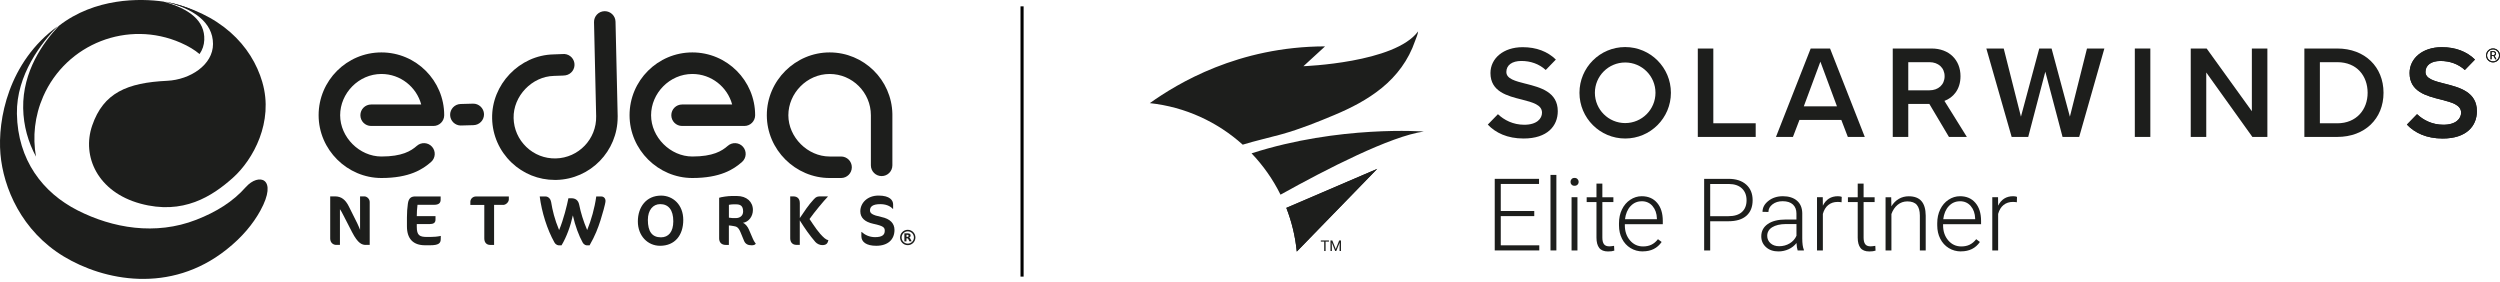 <svg width="807" height="91" viewBox="0 0 807 91" fill="none" xmlns="http://www.w3.org/2000/svg">
<path d="M7.48 34.9C7.58 40.66 9.12 45.93 11.62 50.56C10.49 44.21 11.17 37.47 13.95 31.13C21.44 14.08 41.32 6.33 58.37 13.82C60.88 14.92 62.86 16.13 64.41 17.45C65.36 16.1 65.87 14.57 65.94 12.89C66.2 6.7 61.16 2.85 52.81 0.52C45.23 -0.59 30.62 -0.72 19 8.34C13.92 13.73 7.28 23.05 7.48 34.9Z" fill="#1D1E1C"/>
<path d="M64.39 4.48C62.16 3.07 59.37 1.93 55.97 1.11C55.27 0.94 54.38 0.77 53.36 0.6C57.37 1.55 61.06 2.86 64.39 4.47V4.48Z" fill="#1D1E1C"/>
<path d="M79.34 60.4C75.23 65.06 69.9 68.4 63.34 70.95C50.18 76.08 36.33 73.63 25.06 67.91C13.79 62.19 5.71 51.67 5.46 36.72C5.25 24.12 13.49 13.65 18.65 8.45C2.67 19.99 -0.8 38.71 0.14 49.7C1.08 60.64 6.96 74.57 20.62 82.81C33.48 90.57 54.89 94.99 73.08 80.59C78.23 76.52 81.7 72.24 84.02 68.04C89.9 57.38 83.48 55.72 79.35 60.4H79.34Z" fill="#1D1E1C"/>
<path d="M84.7 26.56C81.21 14.61 71.08 4.12 53.17 0.46C62.31 2.75 68.75 7.11 68.76 14.2C68.77 20.92 61.4 25.72 53.97 26.08C41 26.7 33.38 29.98 29.76 40.52C26.33 50.5 31.55 61.96 45.29 65.72C59.13 69.5 68.55 63.31 75.16 57.41C81.77 51.51 88.41 39.31 84.69 26.57L84.7 26.56Z" fill="#1D1E1C"/>
<path d="M329.92 2.05V89.29" stroke="black" stroke-miterlimit="10"/>
<path d="M495.26 69.76H484.45V79.19H496.88V80.84H482.5V57.73H496.8V59.38H484.45V68.11H495.26V69.76Z" fill="#1D1E1C"/>
<path d="M502.4 80.84H500.5V56.46H502.4V80.84Z" fill="#1D1E1C"/>
<path d="M506.96 58.71C506.96 58.35 507.08 58.05 507.31 57.8C507.54 57.55 507.86 57.43 508.26 57.43C508.66 57.43 508.98 57.55 509.22 57.8C509.46 58.05 509.58 58.35 509.58 58.71C509.58 59.07 509.46 59.37 509.22 59.61C508.98 59.85 508.66 59.97 508.26 59.97C507.86 59.97 507.54 59.85 507.31 59.61C507.08 59.37 506.96 59.07 506.96 58.71ZM509.2 80.84H507.3V63.66H509.2V80.84Z" fill="#1D1E1C"/>
<path d="M517.24 59.27V63.67H520.8V65.23H517.24V76.69C517.24 77.64 517.41 78.35 517.76 78.82C518.1 79.29 518.68 79.52 519.48 79.52C519.8 79.52 520.31 79.47 521.02 79.36L521.1 80.9C520.6 81.08 519.93 81.17 519.07 81.17C517.77 81.17 516.82 80.79 516.23 80.03C515.64 79.27 515.34 78.16 515.34 76.69V65.23H512.18V63.67H515.34V59.27H517.24Z" fill="#1D1E1C"/>
<path d="M530.3 81.16C528.84 81.16 527.52 80.8 526.34 80.08C525.16 79.36 524.24 78.36 523.59 77.07C522.93 75.78 522.61 74.34 522.61 72.74V72.06C522.61 70.41 522.93 68.92 523.57 67.6C524.21 66.28 525.1 65.24 526.25 64.48C527.39 63.72 528.63 63.34 529.96 63.34C532.04 63.34 533.7 64.05 534.92 65.48C536.14 66.9 536.75 68.85 536.75 71.31V72.37H524.5V72.74C524.5 74.69 525.06 76.31 526.17 77.61C527.29 78.91 528.69 79.55 530.38 79.55C531.4 79.55 532.29 79.37 533.07 78.99C533.85 78.62 534.55 78.03 535.19 77.21L536.38 78.11C534.98 80.13 532.96 81.14 530.3 81.14V81.16ZM529.95 64.97C528.52 64.97 527.32 65.49 526.34 66.54C525.36 67.59 524.77 69 524.55 70.76H534.85V70.55C534.8 68.9 534.33 67.56 533.44 66.52C532.55 65.48 531.39 64.96 529.95 64.96V64.97Z" fill="#1D1E1C"/>
<path d="M552.05 71.43V80.84H550.1V57.73H557.97C560.37 57.73 562.27 58.34 563.66 59.57C565.05 60.8 565.75 62.49 565.75 64.63C565.75 66.77 565.08 68.47 563.74 69.65C562.4 70.83 560.46 71.42 557.92 71.42H552.05V71.43ZM552.05 69.78H557.97C559.86 69.78 561.31 69.33 562.3 68.43C563.29 67.53 563.79 66.27 563.79 64.66C563.79 63.05 563.3 61.79 562.31 60.84C561.32 59.89 559.92 59.41 558.1 59.39H552.05V69.79V69.78Z" fill="#1D1E1C"/>
<path d="M580.28 80.84C580.09 80.3 579.97 79.5 579.91 78.44C579.24 79.31 578.39 79.98 577.36 80.45C576.33 80.92 575.24 81.16 574.08 81.16C572.43 81.16 571.09 80.7 570.07 79.78C569.05 78.86 568.54 77.7 568.54 76.29C568.54 74.62 569.24 73.29 570.63 72.32C572.02 71.35 573.96 70.86 576.45 70.86H579.89V68.91C579.89 67.68 579.51 66.72 578.75 66.01C577.99 65.31 576.89 64.95 575.44 64.95C574.12 64.95 573.02 65.29 572.15 65.97C571.28 66.65 570.85 67.46 570.85 68.41L568.94 68.39C568.94 67.02 569.57 65.84 570.85 64.84C572.12 63.84 573.68 63.34 575.53 63.34C577.38 63.34 578.96 63.82 580.06 64.78C581.17 65.74 581.73 67.07 581.77 68.79V76.92C581.77 78.58 581.94 79.83 582.29 80.65V80.84H580.26H580.28ZM574.31 79.48C575.58 79.48 576.71 79.17 577.72 78.56C578.72 77.95 579.45 77.13 579.9 76.1V72.32H576.5C574.61 72.34 573.12 72.69 572.06 73.36C570.99 74.03 570.46 74.96 570.46 76.13C570.46 77.09 570.82 77.89 571.53 78.53C572.24 79.16 573.17 79.48 574.32 79.48H574.31Z" fill="#1D1E1C"/>
<path d="M594.47 65.29C594.07 65.22 593.64 65.18 593.18 65.18C592 65.18 590.99 65.51 590.17 66.17C589.35 66.83 588.77 67.79 588.42 69.05V80.84H586.53V63.66H588.39L588.42 66.39C589.43 64.36 591.04 63.34 593.26 63.34C593.79 63.34 594.21 63.41 594.51 63.55L594.46 65.28L594.47 65.29Z" fill="#1D1E1C"/>
<path d="M601.57 59.27V63.67H605.13V65.23H601.57V76.69C601.57 77.64 601.74 78.35 602.09 78.82C602.43 79.29 603.01 79.52 603.81 79.52C604.13 79.52 604.64 79.47 605.35 79.36L605.43 80.9C604.93 81.08 604.26 81.17 603.4 81.17C602.1 81.17 601.15 80.79 600.56 80.03C599.97 79.27 599.67 78.16 599.67 76.69V65.23H596.51V63.67H599.67V59.27H601.58H601.57Z" fill="#1D1E1C"/>
<path d="M610.48 63.67L610.54 66.61C611.19 65.55 611.99 64.74 612.95 64.19C613.91 63.63 614.98 63.36 616.14 63.36C617.98 63.36 619.35 63.88 620.25 64.92C621.15 65.96 621.6 67.51 621.62 69.59V80.86H619.73V69.57C619.72 68.04 619.39 66.89 618.75 66.14C618.11 65.39 617.09 65.01 615.68 65.01C614.51 65.01 613.47 65.38 612.56 66.11C611.66 66.85 610.99 67.84 610.55 69.09V80.85H608.66V63.67H610.47H610.48Z" fill="#1D1E1C"/>
<path d="M633.03 81.16C631.57 81.16 630.25 80.8 629.07 80.08C627.89 79.36 626.97 78.36 626.32 77.07C625.66 75.78 625.34 74.34 625.34 72.74V72.06C625.34 70.41 625.66 68.92 626.3 67.6C626.94 66.28 627.83 65.24 628.98 64.48C630.12 63.72 631.36 63.34 632.7 63.34C634.78 63.34 636.44 64.05 637.66 65.48C638.88 66.9 639.49 68.85 639.49 71.31V72.37H627.23V72.74C627.23 74.69 627.79 76.31 628.9 77.61C630.02 78.91 631.42 79.55 633.11 79.55C634.13 79.55 635.02 79.37 635.8 78.99C636.58 78.62 637.28 78.03 637.92 77.21L639.11 78.11C637.71 80.13 635.69 81.14 633.03 81.14V81.16ZM632.68 64.97C631.25 64.97 630.05 65.49 629.07 66.54C628.09 67.59 627.5 69 627.28 70.76H637.58V70.55C637.53 68.9 637.06 67.56 636.17 66.52C635.28 65.48 634.12 64.96 632.68 64.96V64.97Z" fill="#1D1E1C"/>
<path d="M651.05 65.29C650.65 65.22 650.22 65.18 649.76 65.18C648.58 65.18 647.57 65.51 646.75 66.17C645.93 66.83 645.35 67.79 645 69.05V80.84H643.11V63.66H644.97L645 66.39C646.01 64.36 647.62 63.34 649.84 63.34C650.37 63.34 650.79 63.41 651.09 63.55L651.04 65.28L651.05 65.29Z" fill="#1D1E1C"/>
<path d="M548.05 44.2V15.66H553.06V39.8H566.74V44.21H548.06L548.05 44.2Z" fill="#1D1E1C"/>
<path d="M596.48 44.2L594.38 38.72H580.86L578.76 44.2H573.28L584.49 15.66H590.74L601.95 44.2H596.47H596.48ZM587.62 19.9L582.27 34.32H592.97L587.62 19.9Z" fill="#1D1E1C"/>
<path d="M665.79 44.2L660.23 23.14L654.71 44.2H649.36L641.19 15.66H646.8L652.36 37.66L658.27 15.66H662.25L668.16 37.66L673.68 15.66H679.29L671.16 44.2H665.81H665.79Z" fill="#1D1E1C"/>
<path d="M689.12 44.2V15.66H694.13V44.2H689.12Z" fill="#1D1E1C"/>
<path d="M727.07 44.2L712.18 23.4V44.2H707.17V15.66H712.31L726.9 35.9V15.66H731.91V44.2H727.07Z" fill="#1D1E1C"/>
<path d="M743.85 44.2V15.66H754.46C763.36 15.66 769.4 21.57 769.4 29.95C769.4 38.33 763.37 44.2 754.46 44.2H743.85ZM748.86 39.8H754.47C760.68 39.8 764.27 35.35 764.27 29.96C764.27 24.57 760.85 20.07 754.47 20.07H748.86V39.8Z" fill="#1D1E1C"/>
<path d="M524.61 15.19C516.46 15.19 509.85 21.8 509.85 29.95C509.85 38.1 516.46 44.71 524.61 44.71C532.76 44.71 539.37 38.1 539.37 29.95C539.37 21.8 532.76 15.19 524.61 15.19ZM524.61 39.73C519.21 39.73 514.83 35.35 514.83 29.95C514.83 24.55 519.21 20.17 524.61 20.17C530.01 20.17 534.39 24.55 534.39 29.95C534.39 35.35 530.01 39.73 524.61 39.73Z" fill="#1D1E1C"/>
<path d="M629.331 35.25L629.29 35.18L629.26 35.14L627.92 32.99L627.66 32.57C630.47 31.53 632.85 28.91 632.85 24.6C632.85 19.34 629.171 15.66 623.521 15.66H610.98V44.2H615.99V33.54H622.79L629.12 44.2H634.901L629.331 35.24V35.25ZM615.99 29.14V20.07H622.841C625.661 20.07 627.72 21.87 627.72 24.61C627.72 27.35 625.671 29.15 622.841 29.15H615.99V29.14Z" fill="#1D1E1C"/>
<path d="M492.54 27.04C489.16 26.18 486.25 25.46 486.25 23.23C486.25 21 488.13 19.68 491.09 19.68C494.05 19.68 496.78 20.61 498.96 22.59L502.11 19.35L502.22 19.21C499.57 16.64 495.97 15.23 491.52 15.23C485.27 15.23 481.12 18.87 481.12 23.58C481.12 29.61 486.6 30.98 491.26 32.14C494.73 33.04 497.76 33.81 497.76 36.38C497.76 38.26 496.13 40.27 492.03 40.27C488.39 40.27 485.51 38.73 483.53 36.86L480.26 40.22C482.79 42.89 486.58 44.71 491.81 44.71C499.51 44.71 502.85 40.64 502.85 35.89C502.85 29.68 497.24 28.23 492.54 27.03V27.04Z" fill="#1D1E1C"/>
<path d="M789.23 27.04C785.85 26.18 782.94 25.46 782.94 23.23C782.94 21 784.82 19.68 787.78 19.68C790.74 19.68 793.47 20.61 795.65 22.59L798.8 19.35L798.91 19.21C796.26 16.64 792.66 15.23 788.21 15.23C781.96 15.23 777.81 18.87 777.81 23.58C777.81 29.61 783.29 30.98 787.95 32.14C791.42 33.04 794.45 33.81 794.45 36.38C794.45 38.26 792.82 40.27 788.72 40.27C785.08 40.27 782.2 38.73 780.22 36.86L776.95 40.22C779.48 42.89 783.27 44.71 788.5 44.71C796.2 44.71 799.54 40.64 799.54 35.89C799.54 29.68 793.93 28.23 789.23 27.03V27.04Z" fill="#1D1E1C"/>
<path d="M804.91 18.08H804.29V19.14H803.94V16.52H804.81C805.11 16.52 805.33 16.59 805.49 16.72C805.65 16.85 805.73 17.05 805.73 17.31C805.73 17.47 805.69 17.62 805.6 17.74C805.51 17.86 805.39 17.95 805.23 18.01L805.85 19.12V19.14H805.48L804.91 18.08ZM804.29 17.79H804.82C804.99 17.79 805.13 17.75 805.23 17.66C805.33 17.57 805.38 17.45 805.38 17.3C805.38 17.14 805.33 17.01 805.24 16.93C805.14 16.84 805 16.8 804.82 16.8H804.29V17.8V17.79Z" fill="#1D1E1C"/>
<path d="M804.75 20.14C803.51 20.14 802.5 19.13 802.5 17.88C802.5 16.63 803.51 15.63 804.75 15.63C805.99 15.63 807 16.64 807 17.88C807 19.12 805.99 20.14 804.75 20.14ZM804.75 15.95C803.68 15.95 802.82 16.82 802.82 17.88C802.82 18.94 803.69 19.81 804.75 19.81C805.81 19.81 806.68 18.94 806.68 17.88C806.68 16.82 805.81 15.95 804.75 15.95Z" fill="#1D1E1C"/>
<path d="M789.23 27.04C785.85 26.18 782.94 25.46 782.94 23.23C782.94 21 784.82 19.68 787.78 19.68C790.74 19.68 793.47 20.61 795.65 22.59L798.8 19.35L798.91 19.21C796.26 16.64 792.66 15.23 788.21 15.23C781.96 15.23 777.81 18.87 777.81 23.58C777.81 29.61 783.29 30.98 787.95 32.14C791.42 33.04 794.45 33.81 794.45 36.38C794.45 38.26 792.82 40.27 788.72 40.27C785.08 40.27 782.2 38.73 780.22 36.86L776.95 40.22C779.48 42.89 783.27 44.71 788.5 44.71C796.2 44.71 799.54 40.64 799.54 35.89C799.54 29.68 793.93 28.23 789.23 27.03V27.04Z" fill="#1D1E1C"/>
<path d="M804.91 18.08H804.29V19.14H803.94V16.52H804.81C805.11 16.52 805.33 16.59 805.49 16.72C805.65 16.85 805.73 17.05 805.73 17.31C805.73 17.47 805.69 17.62 805.6 17.74C805.51 17.86 805.39 17.95 805.23 18.01L805.85 19.12V19.14H805.48L804.91 18.08ZM804.29 17.79H804.82C804.99 17.79 805.13 17.75 805.23 17.66C805.33 17.57 805.38 17.45 805.38 17.3C805.38 17.14 805.33 17.01 805.24 16.93C805.14 16.84 805 16.8 804.82 16.8H804.29V17.8V17.79Z" fill="#1D1E1C"/>
<path d="M804.75 20.14C803.51 20.14 802.5 19.13 802.5 17.88C802.5 16.63 803.51 15.63 804.75 15.63C805.99 15.63 807 16.64 807 17.88C807 19.12 805.99 20.14 804.75 20.14ZM804.75 15.95C803.68 15.95 802.82 16.82 802.82 17.88C802.82 18.94 803.69 19.81 804.75 19.81C805.81 19.81 806.68 18.94 806.68 17.88C806.68 16.82 805.81 15.95 804.75 15.95Z" fill="#1D1E1C"/>
<path d="M413.25 43.46C413.51 43.39 413.76 43.32 414.02 43.25C419.69 41.65 425.21 39.44 430.69 37.14C436.06 34.89 441.36 32.2 446.03 28.4C450.82 24.51 454.66 19.46 456.79 13.21C457.09 12.34 457.7 11.08 457.76 10.13C450.31 20.32 420.75 21.37 420.75 21.37L427.73 14.97C399.69 15.02 380.12 26.93 371.16 33.29C382.63 34.52 393.02 39.38 401.15 46.7C405.15 45.46 409.23 44.57 413.27 43.46H413.25Z" fill="#1D1E1C"/>
<path d="M459.61 42.46C459.61 42.46 432.34 40.37 404 49.5C407.76 53.43 410.93 57.92 413.35 62.84C428.25 54.55 448.9 43.95 459.6 42.46H459.61Z" fill="#1D1E1C"/>
<path d="M415.23 67.1C416.96 71.55 418.12 76.28 418.6 81.21L444.56 54.51L415.23 67.1Z" fill="#1D1E1C"/>
<path d="M428.99 77.99H427.9V81.03H427.45V77.99H426.36V77.62H428.99V77.99Z" fill="#1D1E1C"/>
<path d="M430.07 77.63L431.18 80.41L432.29 77.63H432.87V81.03H432.42V79.71L432.46 78.28L431.34 81.03H431L429.89 78.28L429.93 79.7V81.02H429.48V77.62H430.06L430.07 77.63Z" fill="#1D1E1C"/>
<path d="M415.23 67.1C416.96 71.55 418.12 76.28 418.6 81.21L444.56 54.51L415.23 67.1Z" fill="#1D1E1C"/>
<path d="M118.12 79.06C116.91 79.06 115.58 78.69 113.64 74.92L110.78 69.36C110.35 68.49 110 67.9 109.73 67.53V79.05H108.49C107.58 79.05 106.59 78.36 106.59 76.99V63.39H108.14C110.2 63.39 111.52 64.49 112.58 66.59L115.32 72.08C115.64 72.72 116.01 73.66 116.23 74.18V63.39H117.62C118.42 63.39 119.34 64.19 119.34 65.2V79.05H118.1L118.12 79.06Z" fill="#1D1E1C"/>
<path d="M142.27 77.23C142.25 78.49 141.61 79.17 138.86 79.17H137.19C133.37 79.17 131.36 77.07 131.36 73.07V70.17C131.36 68.68 131.47 67.01 131.66 65.76C131.91 63.89 132.78 63.41 134.06 63.41H142.24V64.46C142.24 65.56 141.58 66.11 140.14 66.11H134.77C134.61 67.25 134.54 68.79 134.54 69.77H140.58V70.89C140.58 71.92 139.94 72.33 138.68 72.33H134.54V73.24C134.54 75.96 135.43 76.49 137.85 76.49H138.86C140 76.49 141.17 76.4 142.29 76.15L142.27 77.25V77.23Z" fill="#1D1E1C"/>
<path d="M162.371 66.14H159.491V79.06H158.231C157.131 79.06 156.331 78.35 156.331 76.96V66.15H151.831V65.12C151.831 64.37 152.451 63.41 153.731 63.41H164.251V64.39C164.251 65.14 163.401 66.15 162.381 66.15L162.371 66.14Z" fill="#1D1E1C"/>
<path d="M190.31 79.2H189.56C189.22 79.2 188.58 79.15 188.05 78.22C186.91 76.19 185.65 72.87 184.92 69.53C184.17 72.94 182.89 76.5 181.26 79.2H180.53C180.19 79.2 179.48 79.15 178.95 78.22C176.64 74.13 174.86 68.46 174.22 63.41H176.03C177.13 63.41 177.77 64.37 177.9 65.19C178.33 67.87 179.02 70.77 180.48 74.27C181.9 70.91 183.04 66.25 183.48 64H184.51C185.54 64 186.64 64.46 186.96 66.08C187.49 68.71 188.29 71.34 189.54 74.26C190.84 71.08 191.96 67.15 192.47 63.42H194.09C194.82 63.42 195.46 63.95 195.46 64.88C195.46 65.73 194.36 69.48 193.84 71.12C193.06 73.57 192.1 76.1 190.32 79.19L190.31 79.2Z" fill="#1D1E1C"/>
<path d="M213.06 79.34C209.1 79.34 205.9 76.16 205.9 71.48C205.9 66.8 208.64 63.14 213.4 63.14C217.19 63.14 220.56 66.04 220.56 71C220.56 75.96 217.84 79.34 213.06 79.34ZM213.11 65.89C210.8 65.89 209.13 67.79 209.13 70.99C209.13 74.76 210.5 76.61 213.36 76.61C215.78 76.61 217.34 74.87 217.34 71.42C217.34 67.74 215.76 65.89 213.11 65.89Z" fill="#1D1E1C"/>
<path d="M242.49 79.17C241.48 79.17 240.62 78.78 240.2 77.78L239.03 74.95C238.32 73.24 237.66 73.12 236.83 72.98C236.14 72.87 235.6 72.77 235.28 72.77V79.06H234.27C232.88 79.06 232.14 78.21 232.14 76.96V63.84C232.8 63.59 235 63.27 236.16 63.27H237.9C241.01 63.27 243.04 65.14 243.04 67.77C243.04 69.9 241.65 71.66 239.82 71.93C240.67 72.27 241.37 73.21 241.76 74.13L243.02 77.06C243.41 77.97 243.8 78.41 243.98 78.68C243.61 79.07 243.34 79.18 242.47 79.18L242.49 79.17ZM236.68 65.96C236.38 65.96 235.63 66.03 235.29 66.12V70.26C235.98 70.4 236.68 70.4 237.53 70.4C238.81 70.4 239.88 69.67 239.88 68.27C239.88 66.37 238.92 65.96 237.55 65.96H236.68Z" fill="#1D1E1C"/>
<path d="M258.181 65.5V70.39C259.571 68.33 260.971 66.18 262.681 64.35C263.501 63.46 263.851 63.39 265.061 63.39H267.211V63.5C266.001 64.73 262.891 68.46 261.311 70.7C262.771 72.83 264.191 75.2 266.181 76.9C266.641 77.27 266.961 77.43 267.411 77.54C267.141 78.66 266.661 79.12 265.401 79.12C264.651 79.12 263.751 78.73 263.201 78.11C261.281 75.89 259.731 73.63 258.171 71.14V79.05H257.141C255.631 79.05 255.081 78 255.081 76.92V63.39H256.091C257.601 63.39 258.171 64.4 258.171 65.49L258.181 65.5Z" fill="#1D1E1C"/>
<path d="M282.83 79.34C279.67 79.34 278.05 78.11 278.05 76.25V74.86H278.12C279.17 75.8 280.59 76.55 282.49 76.55C284.84 76.55 285.6 75.75 285.6 74.49C285.6 73.42 285.19 72.94 281.87 72.23C279.22 71.66 277.71 70.33 277.71 68.21C277.71 65.6 279.91 63.13 283.59 63.13C287.27 63.13 288.3 64.68 288.3 65.99V67.43H288.21C287.25 66.4 285.85 65.9 284.14 65.9C281.72 65.9 280.83 66.7 280.83 67.91C280.83 68.85 281.56 69.42 284.49 70.04C287.35 70.63 288.74 72.12 288.74 74.22C288.74 77.31 286.64 79.34 282.84 79.34H282.83Z" fill="#1D1E1C"/>
<path d="M288.06 36.77C287.84 25.79 278.84 16.92 267.8 16.92C256.76 16.92 247.53 26.01 247.53 37.19C247.53 48.37 256.81 57.46 267.8 57.46H271.5C273.42 57.46 274.97 55.91 274.97 53.99C274.97 52.07 273.42 50.52 271.5 50.52H267.8C260.7 50.52 254.48 44.29 254.48 37.2C254.48 30.11 260.46 23.88 267.8 23.88C275.14 23.88 281.12 29.86 281.12 37.2V53.37C281.12 55.29 282.67 56.84 284.59 56.84C286.51 56.84 288.06 55.29 288.06 53.37V36.89C288.06 36.89 288.06 36.82 288.05 36.78L288.06 36.77Z" fill="#1D1E1C"/>
<path d="M216.7 37.19C216.7 39.11 218.25 40.66 220.17 40.66H240.29C242.21 40.66 243.76 39.11 243.76 37.19C243.76 26.01 234.67 16.92 223.49 16.92C212.31 16.92 203.22 26.01 203.22 37.19C203.22 48.37 212.5 57.46 223.49 57.46C232.5 57.46 236.8 54.69 239.53 52.28C240.97 51.01 241.1 48.82 239.84 47.38C238.57 45.94 236.38 45.81 234.94 47.07C233.01 48.77 230.14 50.52 223.49 50.52C216.39 50.52 210.17 44.29 210.17 37.2C210.17 30.11 216.15 23.88 223.49 23.88C229.64 23.88 234.81 28.07 236.34 33.73H220.17C218.25 33.73 216.7 35.28 216.7 37.2V37.19Z" fill="#1D1E1C"/>
<path d="M116.33 37.19C116.33 39.11 117.88 40.66 119.8 40.66H139.92C141.84 40.66 143.39 39.11 143.39 37.19C143.39 26.01 134.3 16.92 123.12 16.92C111.94 16.92 102.85 26.01 102.85 37.19C102.85 48.37 112.13 57.46 123.12 57.46C132.13 57.46 136.42 54.69 139.16 52.28C140.6 51.01 140.73 48.82 139.47 47.38C138.2 45.94 136.01 45.81 134.57 47.07C132.64 48.77 129.77 50.52 123.12 50.52C116.02 50.52 109.8 44.29 109.8 37.2C109.8 30.11 115.78 23.88 123.12 23.88C129.27 23.88 134.44 28.07 135.97 33.73H119.8C117.88 33.73 116.33 35.28 116.33 37.2V37.19Z" fill="#1D1E1C"/>
<path d="M148.77 40.52C146.9 40.52 145.35 39.03 145.3 37.14C145.25 35.22 146.76 33.63 148.67 33.57L152.67 33.46C154.56 33.4 156.18 34.92 156.24 36.83C156.29 38.75 154.78 40.34 152.87 40.4L148.87 40.51C148.87 40.51 148.8 40.51 148.77 40.51V40.52Z" fill="#1D1E1C"/>
<path d="M199.39 37.66L198.69 7C198.65 5.11 197.1 3.61 195.22 3.61C195.19 3.61 195.17 3.61 195.14 3.61C193.22 3.65 191.71 5.24 191.75 7.16L192.44 37.51C192.61 44.86 186.77 50.97 179.42 51.14C175.85 51.22 172.48 49.91 169.91 47.45C167.34 44.99 165.87 41.68 165.79 38.12C165.63 31.02 171.71 24.66 178.81 24.5C181.87 24.43 182.36 24.35 182.55 24.32C184.44 24.01 185.72 22.22 185.41 20.33C185.1 18.48 183.39 17.23 181.55 17.45C181.44 17.45 180.79 17.51 178.66 17.56C167.68 17.81 158.61 27.3 158.86 38.28C158.98 43.69 161.21 48.73 165.12 52.47C168.92 56.1 173.87 58.08 179.11 58.08C179.27 58.08 179.43 58.08 179.58 58.08C190.61 57.83 199.4 48.76 199.38 37.78C199.38 37.74 199.38 37.71 199.38 37.67L199.39 37.66Z" fill="#1D1E1C"/>
<path d="M290.54 76.66C290.54 75.29 291.65 74.18 293.02 74.18C294.39 74.18 295.5 75.29 295.5 76.66C295.5 78.03 294.39 79.14 293.02 79.14C291.65 79.14 290.54 78.03 290.54 76.66ZM291.05 76.66C291.05 77.75 291.93 78.64 293.03 78.64C294.12 78.64 295.01 77.76 295.01 76.66C295.01 75.57 294.13 74.68 293.03 74.68C291.94 74.68 291.05 75.56 291.05 76.66Z" fill="#1D1E1C"/>
<path d="M294.28 77.91H294.2C294 77.91 293.79 77.91 293.59 77.91C293.57 77.91 293.56 77.91 293.55 77.89C293.44 77.67 293.34 77.45 293.23 77.23C293.2 77.18 293.17 77.13 293.13 77.08C293.07 77 292.99 76.95 292.89 76.94C292.79 76.94 292.7 76.94 292.6 76.93V77.92H291.93V75.32C291.93 75.32 291.94 75.32 291.95 75.32C292.3 75.32 292.66 75.32 293.01 75.32C293.18 75.32 293.35 75.34 293.51 75.39C293.62 75.43 293.71 75.48 293.79 75.56C293.87 75.65 293.92 75.76 293.93 75.88C293.95 76.01 293.95 76.14 293.91 76.27C293.86 76.45 293.73 76.57 293.56 76.65C293.52 76.67 293.49 76.68 293.45 76.69C293.46 76.69 293.48 76.69 293.49 76.7C293.6 76.74 293.69 76.81 293.75 76.9C293.8 76.97 293.85 77.04 293.89 77.12C294.02 77.37 294.14 77.63 294.27 77.88C294.27 77.88 294.27 77.89 294.27 77.9L294.28 77.91ZM292.61 76.46C292.61 76.46 292.61 76.46 292.62 76.46C292.72 76.46 292.82 76.46 292.92 76.46C292.97 76.46 293.02 76.46 293.07 76.44C293.17 76.42 293.24 76.35 293.27 76.25C293.29 76.17 293.29 76.08 293.27 76C293.25 75.9 293.19 75.84 293.09 75.82C293.04 75.81 292.98 75.8 292.93 75.8C292.83 75.8 292.73 75.8 292.63 75.8C292.63 75.8 292.63 75.8 292.62 75.8V76.47L292.61 76.46Z" fill="#1D1E1C"/>
</svg>
